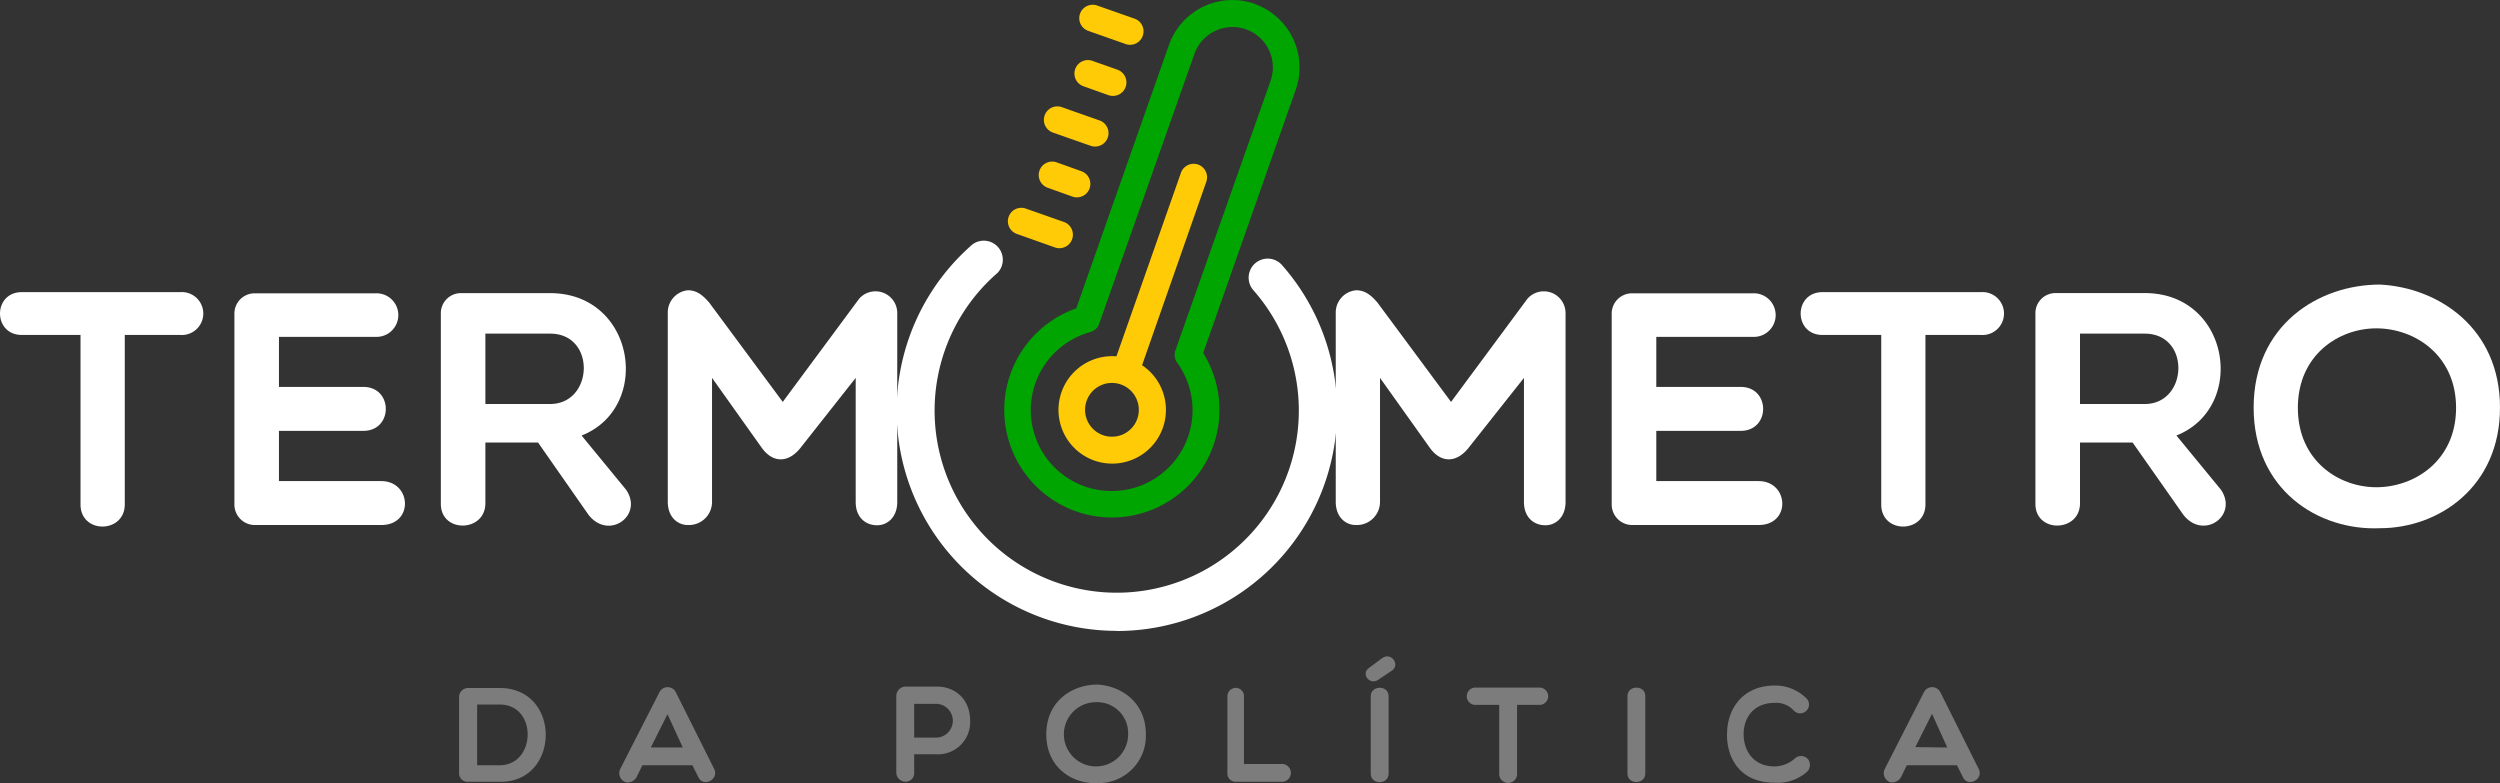 <svg xmlns="http://www.w3.org/2000/svg" viewBox="0 0 525.36 164.58"><rect x="0" y="0" width="525.36" height="164.58" fill="#333333" stroke="none"/><defs><style>.cls-1{fill:#fff;}.cls-2{fill:#7c7c7c;}.cls-3{fill:#00a502;}.cls-4{fill:#ffca06;}</style></defs><title>Ativo 2</title><g id="Camada_2" data-name="Camada 2"><g id="Layer_1" data-name="Layer 1"><path class="cls-1" d="M16.92,70.39H4.6c-6.13,0-6.13-9,0-9H37.91a4.51,4.51,0,1,1,0,9H26.22V106c0,6.13-9.3,6.27-9.3,0Z"/><path class="cls-1" d="M53.62,110.33A4.3,4.3,0,0,1,49.26,106V66a4.25,4.25,0,0,1,4.36-4.36H78.91a4.58,4.58,0,1,1,0,9.15H58.62V81.31H76.37c6.27,0,6.27,9.23,0,9.23H58.62V101.1H80.11c6.4,0,6.9,9.23,0,9.23Z"/><path class="cls-1" d="M102,105.75c0,6.13-9.36,6.34-9.36.14v-40a4.21,4.21,0,0,1,4.22-4.29h18.74c17.89,0,21.55,24,6.62,29.93l9.37,11.41c3.66,5.43-3.67,10.64-7.89,5.28L113.07,93H102Zm0-20.85h13.6c9.15,0,9.72-14.79,0-14.79H102Z"/><path class="cls-1" d="M149.63,79.41v26.06a4.86,4.86,0,0,1-5.07,4.86c-2.25,0-4.23-1.76-4.23-4.86V65.81A4.69,4.69,0,0,1,144.56,61c2,0,3.24,1.2,4.44,2.54l15.49,20.92,16.06-21.69a4.57,4.57,0,0,1,8,3.09v39.66c0,3.1-2,4.86-4.22,4.86-2.54,0-4.51-1.76-4.51-4.86V79.41L168.15,94.2c-2.53,3.1-5.7,3.1-8,0Z"/><path class="cls-1" d="M290,79.41v26.06a4.87,4.87,0,0,1-5.07,4.86c-2.26,0-4.23-1.76-4.23-4.86V65.81A4.69,4.69,0,0,1,285,61c2,0,3.24,1.2,4.43,2.54l15.5,20.92,16.06-21.69a4.57,4.57,0,0,1,8,3.09v39.66c0,3.1-2,4.86-4.23,4.86-2.53,0-4.51-1.76-4.51-4.86V79.41L308.54,94.2c-2.53,3.1-5.7,3.1-8,0Z"/><path class="cls-1" d="M343.06,110.33a4.31,4.31,0,0,1-4.37-4.37V66a4.26,4.26,0,0,1,4.37-4.36h25.29a4.58,4.58,0,1,1,0,9.15H348.06V81.31h17.75c6.27,0,6.27,9.23,0,9.23H348.06V101.1h21.48c6.41,0,6.91,9.23,0,9.23Z"/><path class="cls-1" d="M395.33,70.39H383c-6.13,0-6.13-9,0-9h33.32a4.51,4.51,0,1,1,0,9h-11.7V106c0,6.13-9.29,6.27-9.29,0Z"/><path class="cls-1" d="M437.1,105.75c0,6.13-9.37,6.34-9.37.14v-40A4.21,4.21,0,0,1,432,61.59h18.74c17.89,0,21.55,24,6.62,29.93l9.37,11.41c3.66,5.43-3.66,10.64-7.89,5.28L448.16,93H437.1Zm0-20.85h13.59c9.16,0,9.72-14.79,0-14.79H437.1Z"/><path class="cls-1" d="M500.14,111c-13,.57-26.55-8.1-26.55-25.35s13.52-25.85,26.55-25.85c12.33.63,25.22,9.15,25.22,25.85S512.47,111,500.14,111m-.77-42c-7.89,0-16.49,5.57-16.49,16.7s8.6,16.69,16.49,16.69c8.1,0,16.76-5.64,16.76-16.69S507.47,69,499.37,69"/><path class="cls-2" d="M98.47,164.28a1.78,1.78,0,0,1-2-1.77V146.34a1.93,1.93,0,0,1,2-1.76H105c13,0,12.73,19.7.26,19.7Zm1.8-16.23v12.76H105c7.69,0,8-12.76,0-12.76Z"/><path class="cls-2" d="M131.27,164.28a2,2,0,0,1-.91-2.73l8.17-16a1.93,1.93,0,0,1,3.53,0l8,16c1.17,2.22-2.28,4-3.3,1.76l-1.26-2.5H135l-1.23,2.5a2.12,2.12,0,0,1-2.53,1m12.24-7.23-3.21-7-3.51,7Z"/><path class="cls-2" d="M188.35,146.28a2,2,0,0,1,1.94-2h6.58c3.7,0,7,2.48,7,7.23a6.75,6.75,0,0,1-7,7h-4.76v3.75a1.79,1.79,0,0,1-1.82,2,1.93,1.93,0,0,1-1.94-2Zm3.76,1.63V155h4.76a3.55,3.55,0,0,0,0-7.09Z"/><path class="cls-2" d="M230.6,164.56c-5.26.23-10.73-3.27-10.73-10.25s5.47-10.45,10.73-10.45c5,.26,10.2,3.71,10.2,10.45a9.93,9.93,0,0,1-10.2,10.25m-.31-17a6.75,6.75,0,1,0,6.78,6.74,6.51,6.51,0,0,0-6.78-6.74"/><path class="cls-2" d="M257.93,146.28a1.78,1.78,0,0,1,1.8-1.73,1.73,1.73,0,0,1,1.68,1.73v14.27h7.74a1.88,1.88,0,1,1,0,3.73h-9.42a1.72,1.72,0,0,1-1.8-1.74Z"/><path class="cls-2" d="M290.45,138.31c1.85-1.36,3.84,1.31,2.1,2.59l-3,2c-1.8,1.11-3.65-1.37-1.8-2.59Zm-2.4,8c0-2.33,3.76-2.42,3.76,0v16.26c0,2.37-3.76,2.42-3.76,0Z"/><path class="cls-2" d="M315.05,148.13h-5a1.82,1.82,0,1,1,0-3.64h13.47a1.82,1.82,0,1,1,0,3.64H318.8v14.38a1.88,1.88,0,1,1-3.75,0Z"/><path class="cls-2" d="M342,146.28c0-2.33,3.75-2.42,3.75,0v16.26c0,2.37-3.75,2.42-3.75,0Z"/><path class="cls-2" d="M362.93,154.29c0-5.5,3.45-10.23,10-10.23a9.31,9.31,0,0,1,6.52,2.54,1.85,1.85,0,1,1-2.54,2.67,4.93,4.93,0,0,0-4-1.56c-4.39,0-6.5,3.1-6.5,6.58s2.08,6.77,6.5,6.77a6.62,6.62,0,0,0,4.44-1.82,1.93,1.93,0,0,1,2.62.34,2,2,0,0,1-.32,2.68,9.31,9.31,0,0,1-6.74,2.22c-6.9,0-10-4.7-10-10.19"/><path class="cls-2" d="M397,164.28a2,2,0,0,1-.91-2.73l8.17-16a1.93,1.93,0,0,1,3.53,0l8,16c1.17,2.22-2.27,4-3.3,1.76l-1.25-2.5H400.71l-1.22,2.5a2.14,2.14,0,0,1-2.54,1m12.25-7.23L406,150l-3.5,7Z"/><path class="cls-3" d="M263.65.8a14.14,14.14,0,0,0-18,8.65L226.17,64.8a22.61,22.61,0,1,0,26.67,9.38L272.3,18.83a14.14,14.14,0,0,0-8.65-18M267,17,247,73.64a2.83,2.83,0,0,0,.38,2.58,17,17,0,1,1-18.29-6.42A2.83,2.83,0,0,0,231,68L251,11.33A8.48,8.48,0,1,1,267,17"/><path class="cls-4" d="M251.77,34.58a2.83,2.83,0,0,0-3.6,1.73L234.61,74.88A11.29,11.29,0,1,0,240,76.75L253.5,38.19a2.83,2.83,0,0,0-1.73-3.61M239,88a5.65,5.65,0,1,1-3.46-7.21A5.67,5.67,0,0,1,239,88"/><path class="cls-4" d="M228.69,6.49a2.82,2.82,0,1,1,1.87-5.33l8,2.81a2.83,2.83,0,0,1-1.88,5.33Z"/><path class="cls-4" d="M227.61,18.1a2.83,2.83,0,0,1,1.87-5.34l5.33,1.88A2.82,2.82,0,0,1,232.94,20Z"/><path class="cls-4" d="M221.19,27.83a2.83,2.83,0,0,1,1.87-5.34l8,2.82a2.82,2.82,0,0,1-1.87,5.33Z"/><path class="cls-4" d="M220.1,39.43A2.83,2.83,0,0,1,222,34.1L227.31,36a2.83,2.83,0,0,1-1.87,5.34Z"/><path class="cls-4" d="M213.69,49.16a2.82,2.82,0,1,1,1.87-5.33l8,2.81A2.82,2.82,0,1,1,221.69,52Z"/><path class="cls-1" d="M234.7,132.57a46.27,46.27,0,0,1-30.34-81.21,4,4,0,0,1,5.25,6A38.27,38.27,0,1,0,263.4,61a4,4,0,0,1,6-5.3,46.28,46.28,0,0,1-34.7,76.9"/></g></g></svg>